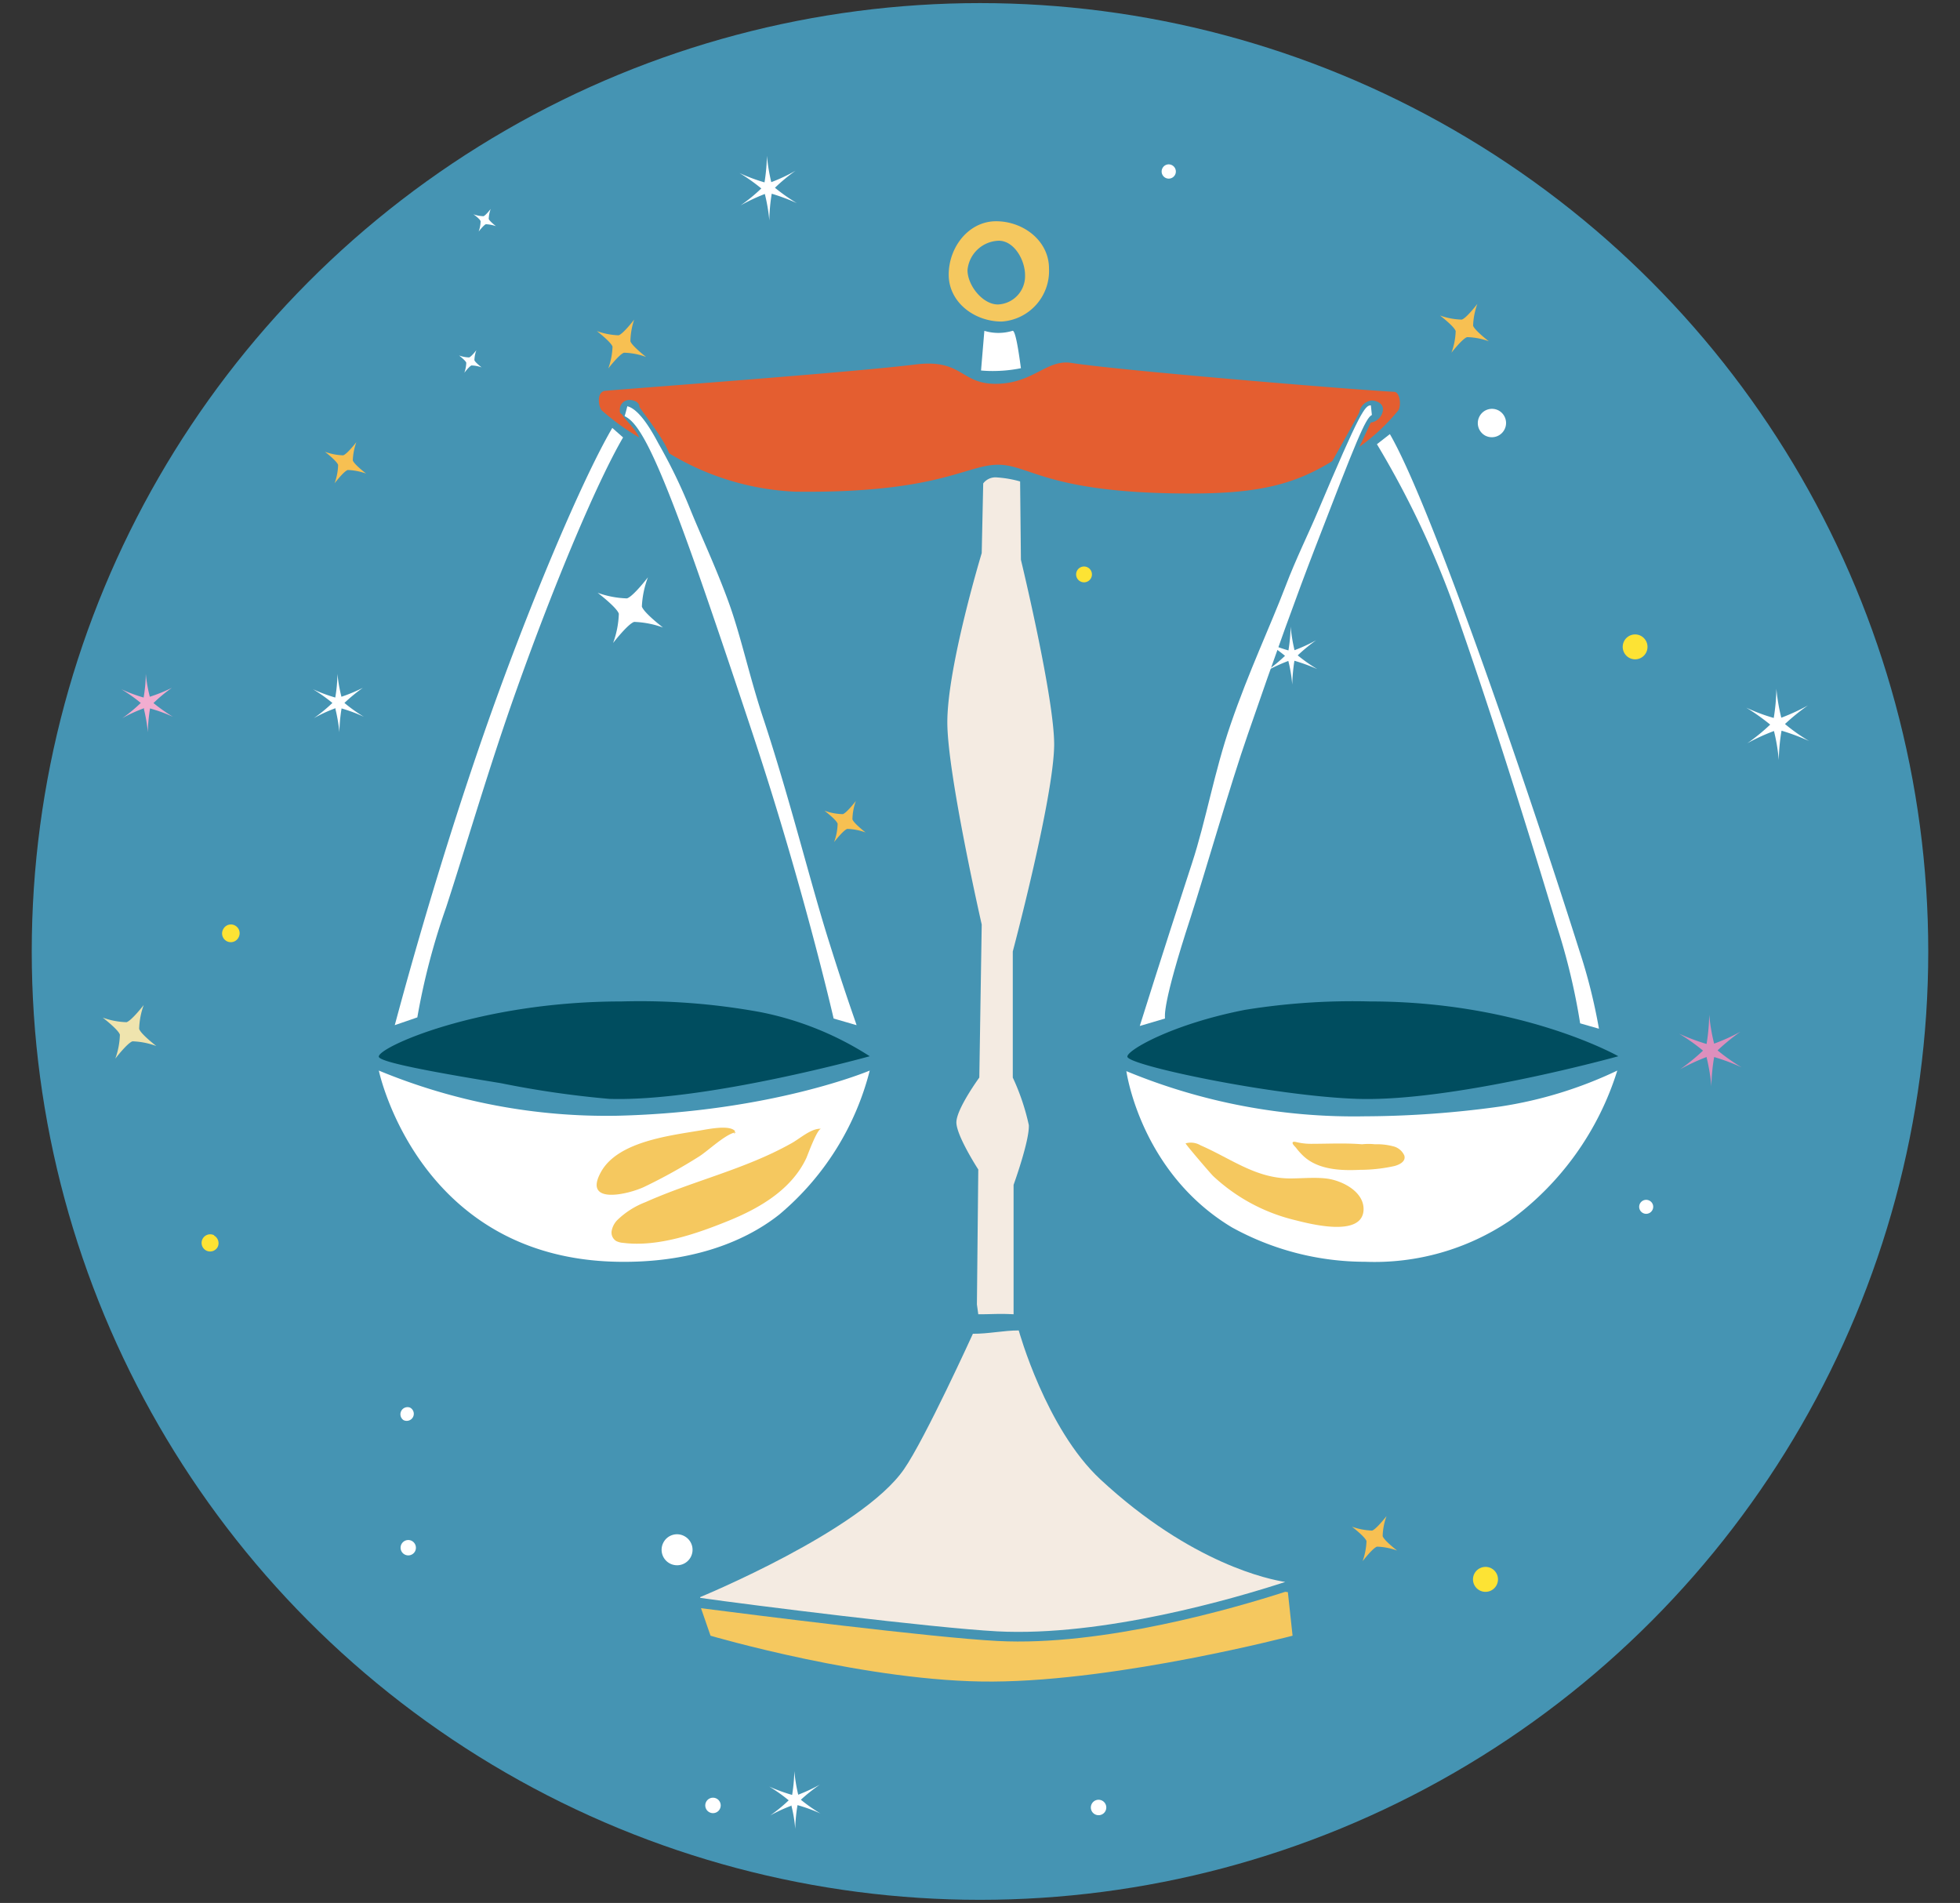<svg id="Layer_1" data-name="Layer 1" xmlns="http://www.w3.org/2000/svg" viewBox="0 0 171 166"><rect x="0" y="0" width="171" height="166" fill="#333333" stroke="none"/><title>horoscope_signs</title><path d="M85.83,82.38a.7.7,0,1,1-1,.29A.69.69,0,0,1,85.83,82.38Z" fill="#fde334" fill-rule="evenodd"/><circle cx="85.5" cy="83" r="82.73" fill="#4594b3"/><path d="M143.16,55.47a1.09,1.09,0,0,1,.45,1.47,1.08,1.08,0,0,1-1.46.45,1.09,1.09,0,0,1-.45-1.47A1.08,1.08,0,0,1,143.16,55.47Z" fill="#fde334" fill-rule="evenodd"/><path d="M130.11,136.81a1.09,1.09,0,1,1-1.47.45A1.1,1.1,0,0,1,130.11,136.81Z" fill="#fde334" fill-rule="evenodd"/><path d="M55.33,54.25c-.55.17-1.84,1.84-1.84,1.84a8.13,8.13,0,0,0,.5-2.55c-.17-.55-1.85-1.83-1.85-1.83a8.19,8.19,0,0,0,2.56.49c.55-.17,1.83-1.84,1.83-1.84A8.18,8.18,0,0,0,56,52.91c.17.55,1.84,1.83,1.84,1.83a8.18,8.18,0,0,0-2.55-.49Z" fill="#fff" fill-rule="evenodd"/><path d="M11.56,90.84c-.45.14-1.5,1.51-1.5,1.51a6.69,6.69,0,0,0,.4-2.09c-.14-.45-1.5-1.49-1.5-1.49a6.62,6.62,0,0,0,2.08.4c.45-.14,1.5-1.5,1.5-1.5a6.62,6.62,0,0,0-.4,2.08c.13.45,1.5,1.5,1.5,1.5a6.58,6.58,0,0,0-2.08-.41Z" fill="#efe4ae" fill-rule="evenodd"/><path d="M120.14,134.92c-.38.12-1.26,1.27-1.26,1.27a5.78,5.78,0,0,0,.34-1.75c-.12-.38-1.27-1.26-1.27-1.26a5.85,5.85,0,0,0,1.76.34c.37-.12,1.26-1.27,1.26-1.27a5.48,5.48,0,0,0-.34,1.75c.11.38,1.26,1.26,1.26,1.26a5.78,5.78,0,0,0-1.75-.34Z" fill="#f7c052" fill-rule="evenodd"/><path d="M69.09,157.5a13.66,13.66,0,0,0-1.89.87,14.41,14.41,0,0,0,1.61-1.32,13.93,13.93,0,0,0-1.7-1.2,15.56,15.56,0,0,0,2,.73,14.61,14.61,0,0,0,.19-2.08,15,15,0,0,0,.34,2.06,15,15,0,0,0,1.89-.88A15.09,15.09,0,0,0,69.87,157a14.71,14.71,0,0,0,1.71,1.2,13.62,13.62,0,0,0-2-.73,14,14,0,0,0-.2,2.07,12.33,12.33,0,0,0-.34-2.05Z" fill="#fff" fill-rule="evenodd"/><path d="M112.39,57.66a15.07,15.07,0,0,0-1.89.87,13.32,13.32,0,0,0,1.61-1.32,13.93,13.93,0,0,0-1.7-1.2,15.56,15.56,0,0,0,2,.73,14.61,14.61,0,0,0,.19-2.08,15,15,0,0,0,.34,2.06,14.42,14.42,0,0,0,1.89-.87,14.24,14.24,0,0,0-1.61,1.32,13.52,13.52,0,0,0,1.71,1.2,16.09,16.09,0,0,0-2-.73,16.38,16.38,0,0,0-.19,2.08,12.31,12.31,0,0,0-.34-2.06Z" fill="#fff" fill-rule="evenodd"/><path d="M29.27,61.78a12.63,12.63,0,0,0-1.89.87A13.47,13.47,0,0,0,29,61.32a14.24,14.24,0,0,0-1.7-1.2,13.62,13.62,0,0,0,1.95.73,13,13,0,0,0,.19-2.07,12.85,12.85,0,0,0,.35,2A13.66,13.66,0,0,0,31.66,60a14.41,14.41,0,0,0-1.61,1.32,13.58,13.58,0,0,0,1.7,1.21,13.17,13.17,0,0,0-1.95-.73,14.4,14.4,0,0,0-.19,2.07,14.76,14.76,0,0,0-.34-2Z" fill="#fff" fill-rule="evenodd"/><path d="M12.57,61.78a13,13,0,0,0-1.9.87,13,13,0,0,0,1.61-1.33,14.24,14.24,0,0,0-1.7-1.2,13.62,13.62,0,0,0,1.95.73,13,13,0,0,0,.19-2.07,12.85,12.85,0,0,0,.35,2A13.66,13.66,0,0,0,15,60a13,13,0,0,0-1.61,1.33,15.21,15.21,0,0,0,1.7,1.2,13.17,13.17,0,0,0-2-.73,14.4,14.4,0,0,0-.19,2.07,14.76,14.76,0,0,0-.34-2Z" fill="#f2add0" fill-rule="evenodd"/><path d="M148.91,92.2a17.82,17.82,0,0,0-2.33,1.08,18,18,0,0,0,2-1.63,17.41,17.41,0,0,0-2.09-1.48,18.36,18.36,0,0,0,2.4.9,17.41,17.41,0,0,0,.23-2.56,16.2,16.2,0,0,0,.43,2.53A16.77,16.77,0,0,0,151.85,90a17.86,17.86,0,0,0-2,1.63,17,17,0,0,0,2.1,1.48,17.4,17.4,0,0,0-2.4-.9,16.69,16.69,0,0,0-.24,2.55,17.2,17.2,0,0,0-.42-2.53Z" fill="#dd8fbd" fill-rule="evenodd"/><path d="M154.77,63.77a17.24,17.24,0,0,0-2.33,1.07,16.89,16.89,0,0,0,2-1.63,18.71,18.71,0,0,0-2.09-1.48,15.68,15.68,0,0,0,2.4.9,17.05,17.05,0,0,0,.23-2.55,16.45,16.45,0,0,0,.43,2.53,18.15,18.15,0,0,0,2.32-1.07,18.22,18.22,0,0,0-2,1.62,15.91,15.91,0,0,0,2.1,1.48,18.93,18.93,0,0,0-2.4-.9,16.88,16.88,0,0,0-.24,2.56,16.67,16.67,0,0,0-.42-2.53Z" fill="#fff" fill-rule="evenodd"/><path d="M96.16,157.08a.67.67,0,0,1-.63,1.19.67.67,0,0,1-.28-.91A.67.67,0,0,1,96.16,157.08Z" fill="#fff" fill-rule="evenodd"/><path d="M62.52,156.9a.67.67,0,1,1-.63,1.19.67.67,0,1,1,.63-1.19Z" fill="#fff" fill-rule="evenodd"/><path d="M35.93,134.42a.68.68,0,0,1,.28.91.67.67,0,1,1-.28-.91Z" fill="#fff" fill-rule="evenodd"/><path d="M59.7,134a1.35,1.35,0,1,1-1.82.56A1.34,1.34,0,0,1,59.7,134Z" fill="#fff" fill-rule="evenodd"/><path d="M18.67,107.78a.76.76,0,0,1,.32,1,.75.75,0,0,1-1,.31.75.75,0,1,1,.7-1.33Z" fill="#fde334" fill-rule="evenodd"/><path d="M20.51,80.74a.76.76,0,0,1,.32,1,.76.76,0,1,1-1.34-.71A.75.75,0,0,1,20.51,80.74Z" fill="#fde334" fill-rule="evenodd"/><path d="M30.34,41c-.35.11-1.15,1.16-1.15,1.16a5.06,5.06,0,0,0,.31-1.6c-.11-.35-1.15-1.15-1.15-1.15a5,5,0,0,0,1.59.31c.35-.11,1.15-1.15,1.15-1.15a5.28,5.28,0,0,0-.31,1.59c.11.35,1.16,1.15,1.16,1.15a5.35,5.35,0,0,0-1.6-.31Z" fill="#f7c052" fill-rule="evenodd"/><path d="M73.92,72.31c-.34.1-1.15,1.15-1.15,1.15a5,5,0,0,0,.31-1.6c-.1-.34-1.15-1.14-1.15-1.14a5,5,0,0,0,1.6.3c.34-.1,1.14-1.15,1.14-1.15a5,5,0,0,0-.3,1.6c.1.34,1.15,1.15,1.15,1.15a5,5,0,0,0-1.6-.31Z" fill="#f7c052" fill-rule="evenodd"/><path d="M54.44,30.77c-.41.13-1.37,1.37-1.37,1.37a6.27,6.27,0,0,0,.37-1.9c-.13-.41-1.37-1.36-1.37-1.36a6.27,6.27,0,0,0,1.9.37c.41-.13,1.36-1.37,1.36-1.37A6.19,6.19,0,0,0,55,29.77c.13.41,1.37,1.37,1.37,1.37a6,6,0,0,0-1.89-.37Z" fill="#f7c052" fill-rule="evenodd"/><path d="M128,29.41c-.41.12-1.37,1.36-1.37,1.36a5.9,5.9,0,0,0,.37-1.89c-.13-.41-1.37-1.36-1.37-1.36a6,6,0,0,0,1.9.36c.41-.12,1.36-1.37,1.36-1.37a6.27,6.27,0,0,0-.37,1.9c.13.41,1.37,1.36,1.37,1.36a5.94,5.94,0,0,0-1.89-.36Z" fill="#f7c052" fill-rule="evenodd"/><path d="M66.73,16.92a16.34,16.34,0,0,0-2.12,1,15.15,15.15,0,0,0,1.81-1.48,15.68,15.68,0,0,0-1.91-1.35,15.23,15.23,0,0,0,2.19.82,16.62,16.62,0,0,0,.21-2.32,16.06,16.06,0,0,0,.38,2.3,14.47,14.47,0,0,0,2.12-1,15.31,15.31,0,0,0-1.8,1.49,16.05,16.05,0,0,0,1.91,1.34,17.21,17.21,0,0,0-2.19-.82,15.47,15.47,0,0,0-.21,2.33,15.27,15.27,0,0,0-.39-2.3Z" fill="#fff" fill-rule="evenodd"/><path d="M102.25,14.41a.62.62,0,1,1-.83.26A.61.61,0,0,1,102.25,14.41Z" fill="#fff" fill-rule="evenodd"/><path d="M35.77,122.79a.61.61,0,0,1,.26.83.62.62,0,0,1-.83.26.62.62,0,0,1,.57-1.09Z" fill="#fff" fill-rule="evenodd"/><path d="M143.91,104.74a.6.6,0,0,1,.25.82.61.61,0,1,1-.25-.82Z" fill="#fff" fill-rule="evenodd"/><path d="M100.73,36.6a1.21,1.21,0,0,1,.51,1.65,1.23,1.23,0,1,1-.51-1.65Z" fill="#fff" fill-rule="evenodd"/><path d="M130.73,35.8A1.23,1.23,0,1,1,129.58,38a1.24,1.24,0,0,1-.51-1.66A1.23,1.23,0,0,1,130.73,35.8Z" fill="#fff" fill-rule="evenodd"/><path d="M94.9,49.5a.69.69,0,1,1-.93.28A.69.69,0,0,1,94.9,49.5Z" fill="#fde334" fill-rule="evenodd"/><path d="M42.39,19.56c-.18.06-.63.64-.63.64a2.78,2.78,0,0,0,.17-.88c0-.19-.63-.63-.63-.63a2.78,2.78,0,0,0,.88.17c.19-.06.63-.63.63-.63a2.71,2.71,0,0,0-.17.87c.06.19.63.63.63.63a3.09,3.09,0,0,0-.88-.17Z" fill="#fff" fill-rule="evenodd"/><path d="M41.14,31.88c-.19.06-.63.64-.63.64a2.78,2.78,0,0,0,.17-.88c-.06-.19-.63-.63-.63-.63a2.78,2.78,0,0,0,.88.17c.19-.06.63-.63.63-.63a2.71,2.71,0,0,0-.17.87c.06.19.63.63.63.63a2.78,2.78,0,0,0-.88-.17Z" fill="#fff" fill-rule="evenodd"/><path d="M141.1,93.39a25.61,25.61,0,0,1-9.36,13.08,21.11,21.11,0,0,1-12.64,3.6,24.07,24.07,0,0,1-11.62-3c-8-4.8-9.21-13.63-9.21-13.63a51.88,51.88,0,0,0,20.83,3.94,87.28,87.28,0,0,0,11.83-.86A36.3,36.3,0,0,0,141.1,93.39Z" fill="#fff"/><path d="M118.47,95.86c-7.22-.23-19.94-2.89-20.11-3.67-.11-.53,3.86-2.85,10.28-4.1a58.91,58.91,0,0,1,10.89-.73c13.25,0,21.66,4.78,21.66,4.78S126.89,96.12,118.47,95.86Z" fill="#004d5f"/><path d="M75.88,93.39A24.16,24.16,0,0,1,68,105.94c-3.29,2.61-8.11,4.24-14.12,4.13-17.41-.31-20.83-16.68-20.83-16.68a51.88,51.88,0,0,0,20.83,3.94C67.36,97,75.88,93.39,75.88,93.39Z" fill="#fff"/><path d="M53.17,95.86a84.09,84.09,0,0,1-9.47-1.37c-5.52-.9-10.54-1.81-10.65-2.3-.16-.79,8.7-4.83,21.18-4.83a58.29,58.29,0,0,1,12.16.94,27.46,27.46,0,0,1,9.49,3.84S61.58,96.12,53.17,95.86Z" fill="#004d5f"/><path d="M36.41,88.75a59.57,59.57,0,0,1,2.51-9.59c1.8-5.52,3.79-12.39,6.15-19,3.29-9.25,7-18.07,9.29-22l-.94-.83c-2.66,4.53-7.5,16-11.24,26.77-4.56,13.12-7.66,25.1-7.74,25.33Z" fill="#fff"/><path d="M72.73,88.85l2,.58c0-.07-.92-2.55-2.37-7.18C70.72,77.08,69,70,66.67,62.9c-1.3-3.87-2-7.35-3.12-10.42s-2.47-5.91-3.38-8.18a46.84,46.84,0,0,0-2.73-5.62c-1.11-2.11-2-3.07-2.71-3.24,0,0-.17.7-.24.86,1.13.54,2.52,2.56,6.39,13.58,1.27,3.63,2.83,8.23,4.78,14.11C70,77.05,72.62,88.37,72.73,88.85Z" fill="#fff"/><path d="M101.64,88.85c0-.21-.27-1.14,2.23-8.8,1.27-3.92,3.47-11.62,5-16,2.41-7,4.31-12.23,5.82-16.14,3.63-9.42,4.44-11.45,5-11.71,0,0-.09-.84-.09-.84-.51,0-.92.49-4.64,9.29-.78,1.86-1.89,4.08-2.82,6.53-1.33,3.48-3.18,7.37-4.77,12-1.44,4.17-2.14,8.36-3.38,12.14-2.73,8.35-4.52,14.09-4.55,14.18Z" fill="#fff"/><path d="M137.86,89.27l1.64.47a48.8,48.8,0,0,0-1.71-6.82c-4-12.66-12.74-38.5-16.53-45.05l-1.13.88a80.27,80.27,0,0,1,6.59,13.79c3.27,9.2,6.77,20.46,9.1,28.22A56.61,56.61,0,0,1,137.86,89.27Z" fill="#fff"/><path d="M121.63,34.18c-3.57-.18-24.16-1.88-28.15-2.52-2.12-.34-3.29,1.73-6.42,1.82-3.3.1-3-2.22-7.24-1.68-5.2.65-22.76,1.94-27,2.29-.8.07-.61,1.38-.33,1.7a20.74,20.74,0,0,0,3.27,2.37c-.3-.75-1.33-1.64-1.48-2-.25-.13-.2-.24-.2-.52a.83.83,0,0,1,.83-.75c.39,0,.88.19.88.6,0,.12,2.15,2.76,2.58,4.05a23.16,23.16,0,0,0,11,3.35c12.48.16,14.93-2.35,17.71-2.35s4.36,2.53,16.88,2.51c6.09,0,9.12-.89,12.27-2.82,0,0,2.37-4.18,2.37-4.29a1.21,1.21,0,0,1,1.06-1c.44,0,1,.24,1,.77a1.24,1.24,0,0,1-1,1.14h-.06l-1,2.13A17.44,17.44,0,0,0,122,35.79C122.25,35.44,122.17,34.2,121.63,34.18Z" fill="#e45e30"/><path d="M86.94,32.36a12.14,12.14,0,0,0,2.13-.24c-.23-1.73-.5-3.36-.74-3.26a4.22,4.22,0,0,1-2.45,0l-.29,3.46A11.23,11.23,0,0,0,86.94,32.36Z" fill="#fff"/><path d="M89.07,48.83,89,42a9.56,9.56,0,0,0-2-.35,1.34,1.34,0,0,0-1.22.52l-.13,6.08s-3,9.89-3,14.76c0,4.5,3,17.64,3,17.64L85.44,94s-2,2.74-2,3.91,1.91,4.11,1.91,4.11l-.12,11.77.12.86c1.34,0,1.75-.07,3.08,0l0-11.29s1.39-3.83,1.33-5.21A19.6,19.6,0,0,0,88.36,94l0-11s3.56-13.37,3.61-18C92,60.94,89.07,48.83,89.07,48.83Z" fill="#f4ebe2"/><path d="M112.13,138.86c-4.43,1.43-15.91,4.77-25.1,4.29-5.76-.3-21.66-2.32-25.87-2.86l.83,2.4s13.89,4.08,24.64,4c11.13-.06,26.14-4,26.14-4l-.41-3.8Z" fill="#f5c85f"/><path d="M112.13,138c-1.31-.2-8.14-1.54-16.12-8.94-4.77-4.43-7.13-13-7.13-13-1.34,0-2.63.3-4,.29,0,0-4.16,9.14-6,11.8-3.68,5.36-17.79,11.17-17.79,11.17l0,.07C65.37,140,81.27,142,87,142.31,96.22,142.79,107.7,139.45,112.13,138Z" fill="#f4ebe2"/><path d="M86.9,19.3c-2.38,0-4.13,2.25-4.13,4.66s2.24,4.09,4.62,4.09a4.42,4.42,0,0,0,4.13-4.63C91.52,21,89.28,19.3,86.9,19.3Zm.16,7.26c-1.32,0-2.65-1.65-2.65-3A2.82,2.82,0,0,1,87.14,21c1.33,0,2.29,1.67,2.29,3A2.47,2.47,0,0,1,87.06,26.56Z" fill="#f5c85f"/><path d="M103.44,99.74c-.08,0,2.17,2.63,2.4,2.85a15.88,15.88,0,0,0,7.12,3.84c1.31.33,5.81,1.52,6-.82.12-1.67-1.94-2.67-3.3-2.81-1-.11-2.07,0-3.1,0-3,0-5.15-1.73-7.82-2.89A1.66,1.66,0,0,0,103.44,99.74Z" fill="#f5c85f"/><path d="M71.64,98.47c-.35,0-1.16,2.26-1.29,2.55-1.29,2.75-4.07,4.37-6.78,5.47s-6.14,2.32-9.2,1.93a1.58,1.58,0,0,1-.61-.16.87.87,0,0,1-.4-.86,1.81,1.81,0,0,1,.53-1,7.27,7.27,0,0,1,2.42-1.53C60.5,103,65,102,69,99.76,69.76,99.36,70.77,98.4,71.64,98.47Z" fill="#f5c85f"/><path d="M118.83,99.82a5.32,5.32,0,0,1,1.13,0,5.45,5.45,0,0,1,1.56.17,1.43,1.43,0,0,1,1,.81c.16.53-.45.81-.87.92a14,14,0,0,1-3,.33c-1.67.08-3.65,0-4.94-1.21a5.77,5.77,0,0,1-.62-.69c-.08-.11-.32-.31-.32-.45s.21-.1.37-.06a5.59,5.59,0,0,0,1.23.14c1.55,0,3.13-.09,4.69.06A.16.16,0,0,1,118.83,99.82Z" fill="#f5c85f"/><path d="M64.21,98.77c-.89.13-2.42,1.61-3.21,2.11a46.9,46.9,0,0,1-4.76,2.64c-1.44.69-5.48,1.63-3.77-1.35,1.49-2.58,5.91-3.1,8.59-3.55.63-.1,2.64-.54,3.08.07C64.05,98.81,63.94,99,64.21,98.77Z" fill="#f5c85f"/></svg>